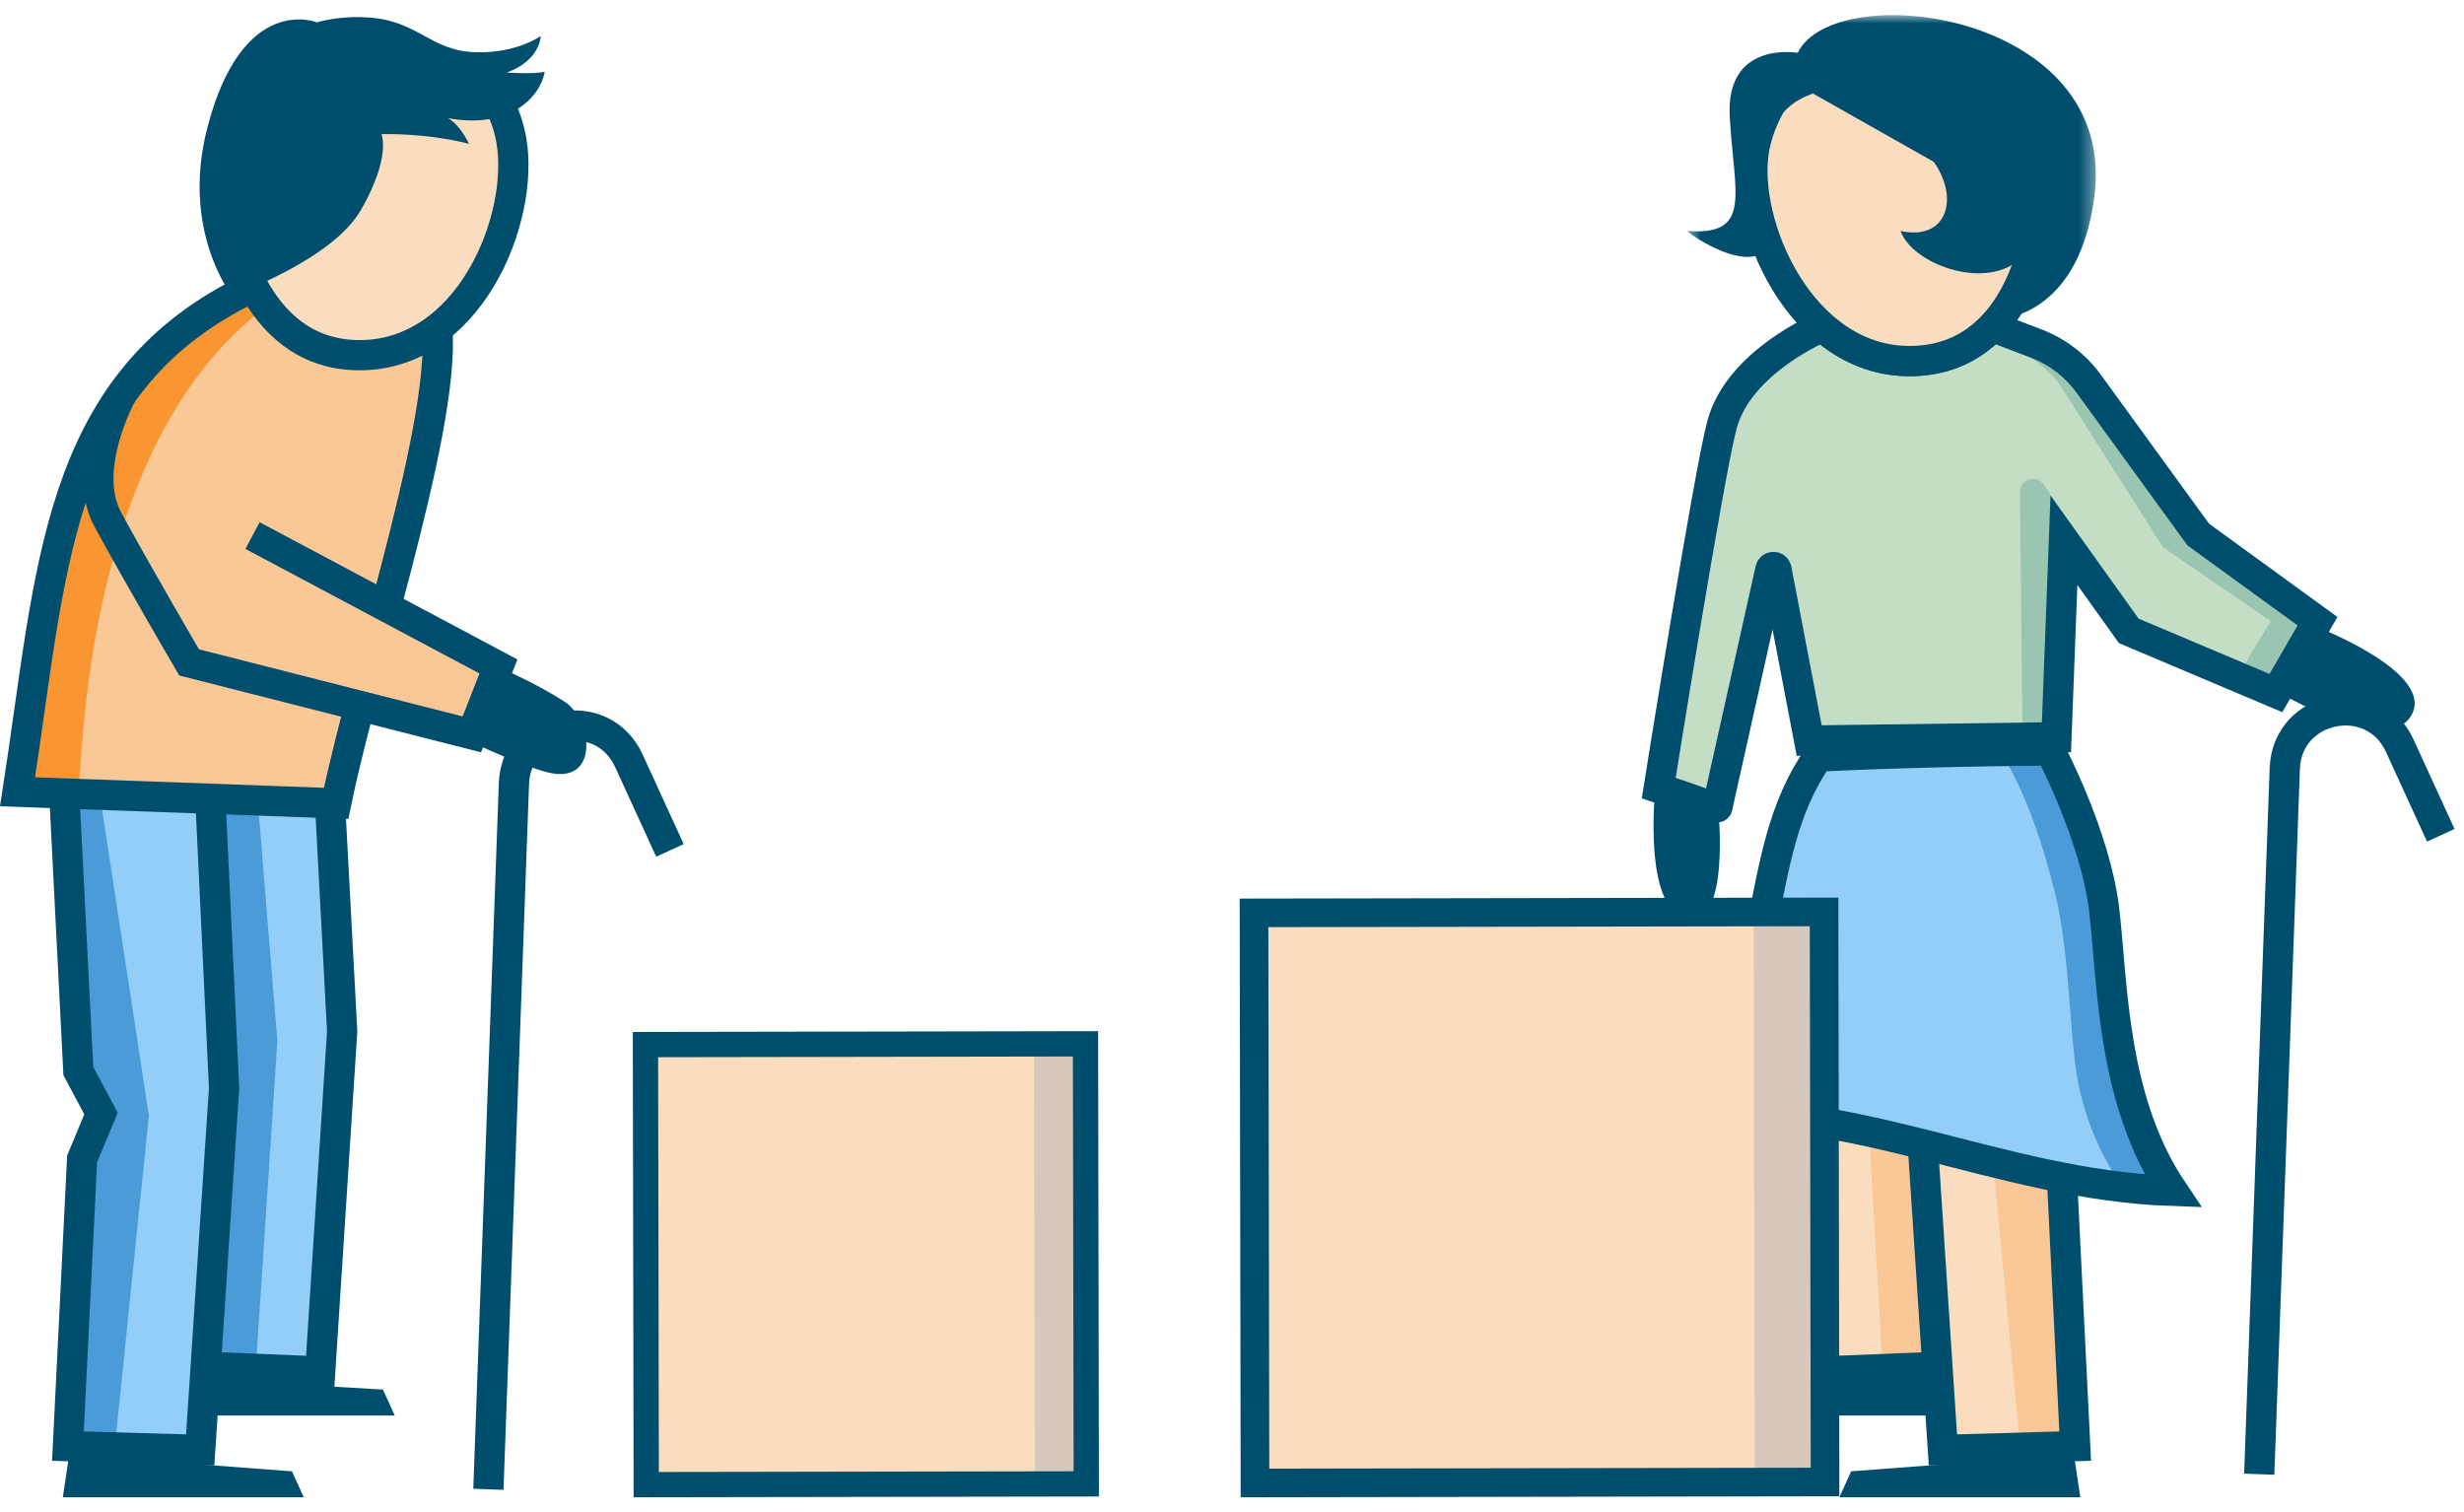 <?xml version="1.0" encoding="UTF-8"?>
<svg width="163px" height="100px" viewBox="0 0 163 100" version="1.1" xmlns="http://www.w3.org/2000/svg" xmlns:xlink="http://www.w3.org/1999/xlink">
    <title>illu_alte-menschen-mit-paketen_polychrome</title>
    <defs>
        <polygon id="path-1" points="0.58 0.956 27.645 0.956 27.645 21.139 0.58 21.139"></polygon>
    </defs>
    <g id="Symbols" stroke="none" stroke-width="1" fill="none" fill-rule="evenodd">
        <g id="-Charakter--(Polychrom)-/-paketealt" transform="translate(1.161, 0.044)">
            <path d="M130.629,21.571 L133.55,22.686 C134.936,23.216 136.137,24.135 137.008,25.335 L144.255,35.311 L152.15,41.048 L149.396,45.801 L139.662,41.687 L135.375,35.693 L134.879,48.725 L118.521,48.943 L116.359,37.628 C116.317,37.409 116.006,37.401 115.958,37.618 C115.157,41.205 112.397,53.572 112.416,53.48 C112.439,53.374 108.568,52.088 108.568,52.088 C108.568,52.088 111.87,31.327 112.756,28.039 C113.888,23.842 119.398,21.571 119.398,21.571" id="Fill-1" fill="#C4DDC5"></path>
            <path d="M134.915,33.355 L134.065,32.033 C133.594,31.301 132.459,31.641 132.468,32.51 L132.624,48.088 L134.356,48.11 L134.915,33.355 Z" id="Fill-3" fill="#9AC5B1"></path>
            <path d="M147.178,44.289 C147.139,44.119 149.056,41.048 149.056,41.048 L141.919,36.144 C141.919,36.144 135.844,26.585 135.201,25.558 C134.479,24.401 132.879,23.415 132.879,23.415 C132.879,23.415 135.186,22.755 136.508,24.717 C137.829,26.678 143.982,35.112 143.982,35.112 L152.151,41.048 L149.396,45.644 L147.178,44.289 Z" id="Fill-5" fill="#9AC5B1"></path>
            <polyline id="Fill-7" fill="#FADCBE" points="127.241 72.828 128.118 90.615 119.368 90.865 118.022 70.451"></polyline>
            <path d="M134.462,49.603 C134.462,49.603 137.466,55.278 138.037,60.145 C138.608,65.011 138.533,72.74 142.576,78.738 C130.829,78.342 121.053,72.471 109.523,73.879 C117.145,64.985 114.338,56.893 119.12,50.002 C122.868,49.804 129.067,49.632 134.462,49.603" id="Fill-9" fill="#92CEF7"></path>
            <polyline id="Fill-11" fill="#FADCBE" points="135.241 77.828 136.118 95.615 127.368 95.865 126.022 75.451"></polyline>
            <path d="M134.462,49.603 L131.127,49.689 C131.127,49.689 133.1,52.15 134.802,59.098 C135.843,63.345 135.708,69.166 136.431,72.136 C137.451,76.325 139.218,78.306 139.218,78.306 L142.025,78.306 C142.025,78.306 139.512,73.502 139.352,70.805 C139.192,68.108 138.652,61.565 137.826,58.813 C137.001,56.06 134.462,49.603 134.462,49.603" id="Fill-13" fill="#4A9BD7"></path>
            <polygon id="Fill-15" fill="#FAC896" points="122.477 74.728 125.79 75.79 126.89 90.32 123.383 90.594"></polygon>
            <polygon id="Fill-17" fill="#FAC896" points="130.698 76.978 135.24 77.828 136.139 95.57 132.475 95.643"></polygon>
            <polyline id="Stroke-19" stroke="#004E6D" stroke-width="2" points="135.241 77.828 136.118 95.615 127.368 95.865 126.022 75.451"></polyline>
            <polyline id="Stroke-21" stroke="#004E6D" stroke-width="2" points="126.639 90.383 119.431 90.678 118.52 74.076"></polyline>
            <polygon id="Fill-23" fill="#004E6D" points="120.518 99 136.455 99 136.034 96.172 121.299 97.281"></polygon>
            <polygon id="Fill-25" fill="#004E6D" points="114.498 93.594 126.951 93.594 126.529 91.219 115.279 91.874"></polygon>
            <path d="M118.78,5.09 C118.78,5.09 115.139,7.486 114.822,10.208 C114.215,15.419 118.428,24.419 125.869,23.813 C132.854,23.244 133.661,14.564 133.661,14.564 L118.78,5.09 Z" id="Stroke-27" stroke="#004E6D" stroke-width="2"></path>
            <g id="Group-32" transform="translate(113.839, 5)">
                <path d="M3.239,0.184 C3.239,0.184 1.3,2.486 0.983,5.207 C0.375,10.418 4.589,19.418 12.03,18.812 C19.014,18.244 19.822,9.563 19.822,9.563" id="Fill-29" fill="#FADCBE"></path>
                <path d="M3.239,0.184 C3.239,0.184 1.3,2.486 0.983,5.207 C0.375,10.418 4.589,19.418 12.03,18.812 C19.014,18.244 19.822,9.563 19.822,9.563" id="Stroke-31" stroke="#004E6D" stroke-width="2"></path>
            </g>
            <path d="M134.462,49.603 C134.462,49.603 137.466,55.278 138.037,60.145 C138.608,65.011 138.533,72.74 142.576,78.738 C130.829,78.342 121.053,72.471 109.523,73.879 C117.145,64.985 114.338,56.893 119.12,50.002 C122.868,49.804 129.067,49.632 134.462,49.603 Z" id="Stroke-33" stroke="#004E6D" stroke-width="2"></path>
            <path d="M148.294,97.472 L149.983,50.791 C150.134,46.596 155.835,45.459 157.585,49.276 L160.304,55.209" id="Stroke-35" stroke="#004E6D" stroke-width="2"></path>
            <g id="Group-39" transform="translate(109.839, 0)">
                <mask id="mask-2" fill="white">
                    <use xlink:href="#path-1"></use>
                </mask>
                <g id="Clip-38"></g>
                <path d="M7.923,3.449 C10.379,-1.584 29.144,0.722 27.549,12.949 C26.425,21.571 20.52,21.135 20.52,21.135 C20.52,21.135 22.982,19.712 22.406,17.269 C20.071,19.079 15.498,17.386 14.728,15.237 C18.663,16.086 18.877,11.252 15.002,8.905 C12.498,7.388 11.838,8.077 10.159,5.847 C4.925,6.673 5.695,11.347 6.113,14.466 C6.654,18.512 2.562,16.747 0.58,15.237 C4.933,15.553 3.727,12.893 3.427,7.691 C3.133,2.606 7.923,3.449 7.923,3.449" id="Fill-37" fill="#004E6D" mask="url(#mask-2)"></path>
            </g>
            <path d="M130.629,21.571 L133.55,22.686 C134.936,23.216 136.137,24.135 137.008,25.335 L144.255,35.311 L152.15,41.048 L149.396,45.801 L139.662,41.687 L135.375,35.693 L134.879,48.725 L118.521,48.943 L116.359,37.628 C116.317,37.409 116.006,37.401 115.958,37.618 C115.157,41.205 112.397,53.572 112.416,53.48 C112.439,53.374 108.568,52.088 108.568,52.088 C108.568,52.088 111.87,31.327 112.756,28.039 C113.888,23.842 119.398,21.571 119.398,21.571" id="Stroke-40" stroke="#004E6D" stroke-width="2"></path>
            <path d="M151.824,41.311 C151.824,41.311 160.227,44.481 158.283,47.392 C156.548,49.991 149.3,45.587 149.3,45.587 L151.824,41.311 Z" id="Fill-42" fill="#004E6D"></path>
            <path d="M112.505,53.44 L108.332,52.236 C108.332,52.236 107.506,60.092 110.419,60.728 C113.331,61.363 112.505,53.44 112.505,53.44" id="Fill-44" fill="#004E6D"></path>
            <polygon id="Fill-46" fill="#92CEF7" points="3.181 53.451 20.712 53.856 21.437 68.383 20.187 90.883 12.687 90.633 11.937 96.008 3.562 95.758 4.312 77.008 5.562 73.383 4.187 70.758"></polygon>
            <polygon id="Fill-48" fill="#4A9BD7" points="15.904 53.096 12.812 52.797 13.625 71.257 12.562 90.32 15.75 90.57 17.187 68.82"></polygon>
            <polygon id="Fill-50" fill="#4A9BD7" points="5.462 52.657 2.736 52.43 3.874 70.383 5.499 73.633 4.374 76.258 3.312 95.57 6.437 95.633 8.687 73.758"></polygon>
            <polyline id="Stroke-52" stroke="#004E6D" stroke-width="2" points="3.102 52.657 4.021 70.803 5.521 73.615 4.271 76.615 3.333 95.615 12.083 95.865 13.663 71.928 12.77 53.096"></polyline>
            <polyline id="Stroke-54" stroke="#004E6D" stroke-width="2" points="12.812 90.383 20.021 90.678 21.475 68.178 20.712 53.857"></polyline>
            <polygon id="Fill-56" fill="#004E6D" points="18.933 99 2.995 99 3.417 96.172 18.152 97.281"></polygon>
            <polygon id="Fill-58" fill="#004E6D" points="24.954 93.594 12.501 93.594 12.923 91.219 24.173 91.874"></polygon>
            <path d="M14.964,19.237 C2.42,25.546 2.268,37.779 0,52.331 L21.076,53.096 C23.055,43.446 29.059,26.077 27.567,20.406" id="Fill-60" fill="#FAC896"></path>
            <path d="M15.659,20.866 C4.372,30.224 4.326,50.239 4.022,52.331 L1.77635684e-15,52.331 C0.44,49.138 0.82,27.141 13.792,19.551 C15.566,18.512 15.659,20.866 15.659,20.866" id="Fill-62" fill="#FA9632"></path>
            <path d="M30.163,49.104 C30.163,49.104 33.817,50.826 35.33,51.104 C38.496,51.687 38.012,47.531 36.163,46.354 C34.33,45.187 32.413,44.354 32.413,44.354 L30.163,49.104 Z" id="Fill-64" fill="#004E6D"></path>
            <path d="M14.964,19.237 C2.42,25.546 2.268,37.779 0,52.331 L21.076,53.096 C23.055,43.446 29.059,26.077 27.567,20.406" id="Stroke-66" stroke="#004E6D" stroke-width="2"></path>
            <polyline id="Fill-68" fill="#FAC896" points="15.545 35.383 31.812 44.041 30.053 48.534 11.349 43.773"></polyline>
            <path d="M31.148,98.472 L32.837,51.791 C32.989,47.596 38.69,46.459 40.439,50.276 L43.158,56.209" id="Stroke-70" stroke="#004E6D" stroke-width="2"></path>
            <path d="M15.545,35.383 L31.812,44.041 L30.053,48.534 L11.349,43.773 C11.349,43.773 7.739,37.601 5.959,34.298 C4.178,30.995 6.863,26.077 6.863,26.077" id="Stroke-72" stroke="#004E6D" stroke-width="2"></path>
            <path d="M28.428,4.358 C28.428,4.358 32.199,6.546 32.667,9.246 C33.566,14.414 29.864,23.636 22.401,23.449 C15.395,23.273 14.102,14.651 14.102,14.651 L28.428,4.358 Z" id="Fill-74" fill="#FADCBE"></path>
            <path d="M30.715,5.284 C30.715,5.284 32.198,6.547 32.668,9.246 C33.566,14.414 29.864,23.637 22.401,23.449 C15.395,23.273 14.103,14.651 14.103,14.651" id="Stroke-76" stroke="#004E6D" stroke-width="2"></path>
            <path d="M34.616,2.332 C34.616,2.332 33.075,3.467 30.387,3.415 C27.322,3.355 26.575,1.363 23.278,1.115 C21.279,0.965 19.804,1.434 19.804,1.434 C19.804,1.434 14.865,-0.584 12.544,8.451 C10.801,15.236 14.177,19.505 14.177,19.505 C14.177,19.505 20.806,17.196 22.734,13.816 C24.728,10.318 24.074,8.83 24.074,8.83 C24.074,8.83 26.99,8.732 29.859,9.468 C29.859,9.468 29.335,8.269 28.471,7.766 C28.471,7.766 30.58,8.262 32.404,7.501 C34.657,6.561 34.871,4.702 34.871,4.702 C34.124,4.884 32.35,4.752 32.35,4.752 C32.35,4.752 34.422,4.148 34.616,2.332" id="Fill-78" fill="#004E6D"></path>
            <polygon id="Fill-80" fill="#FADCBE" points="71.205 98.619 41.082 98.671 41.031 68.548 71.153 68.496"></polygon>
            <polygon id="Fill-82" fill="#D7C8BE" points="71.205 98.619 67.295 98.626 67.243 68.503 71.153 68.496"></polygon>
            <path d="M42.376,69.888 L42.423,97.326 L69.861,97.279 L69.814,69.841 L42.376,69.888 Z M40.754,98.999 L40.701,68.219 L71.483,68.166 L71.536,98.948 L40.754,98.999 Z" id="Fill-84" fill="#004E6D"></path>
            <polygon id="Fill-86" fill="#FADCBE" points="119.898 98.314 81.532 98.38 81.466 60.014 119.832 59.949"></polygon>
            <polygon id="Fill-88" fill="#D7C8BE" points="119.898 98.314 114.918 98.323 114.852 59.957 119.832 59.949"></polygon>
            <path d="M82.743,61.285 L82.805,97.105 L118.623,97.044 L118.561,61.224 L82.743,61.285 Z M80.913,99 L80.847,59.396 L120.451,59.33 L120.519,98.932 L80.913,99 Z" id="Fill-90" fill="#004E6D"></path>
        </g>
    </g>
</svg>